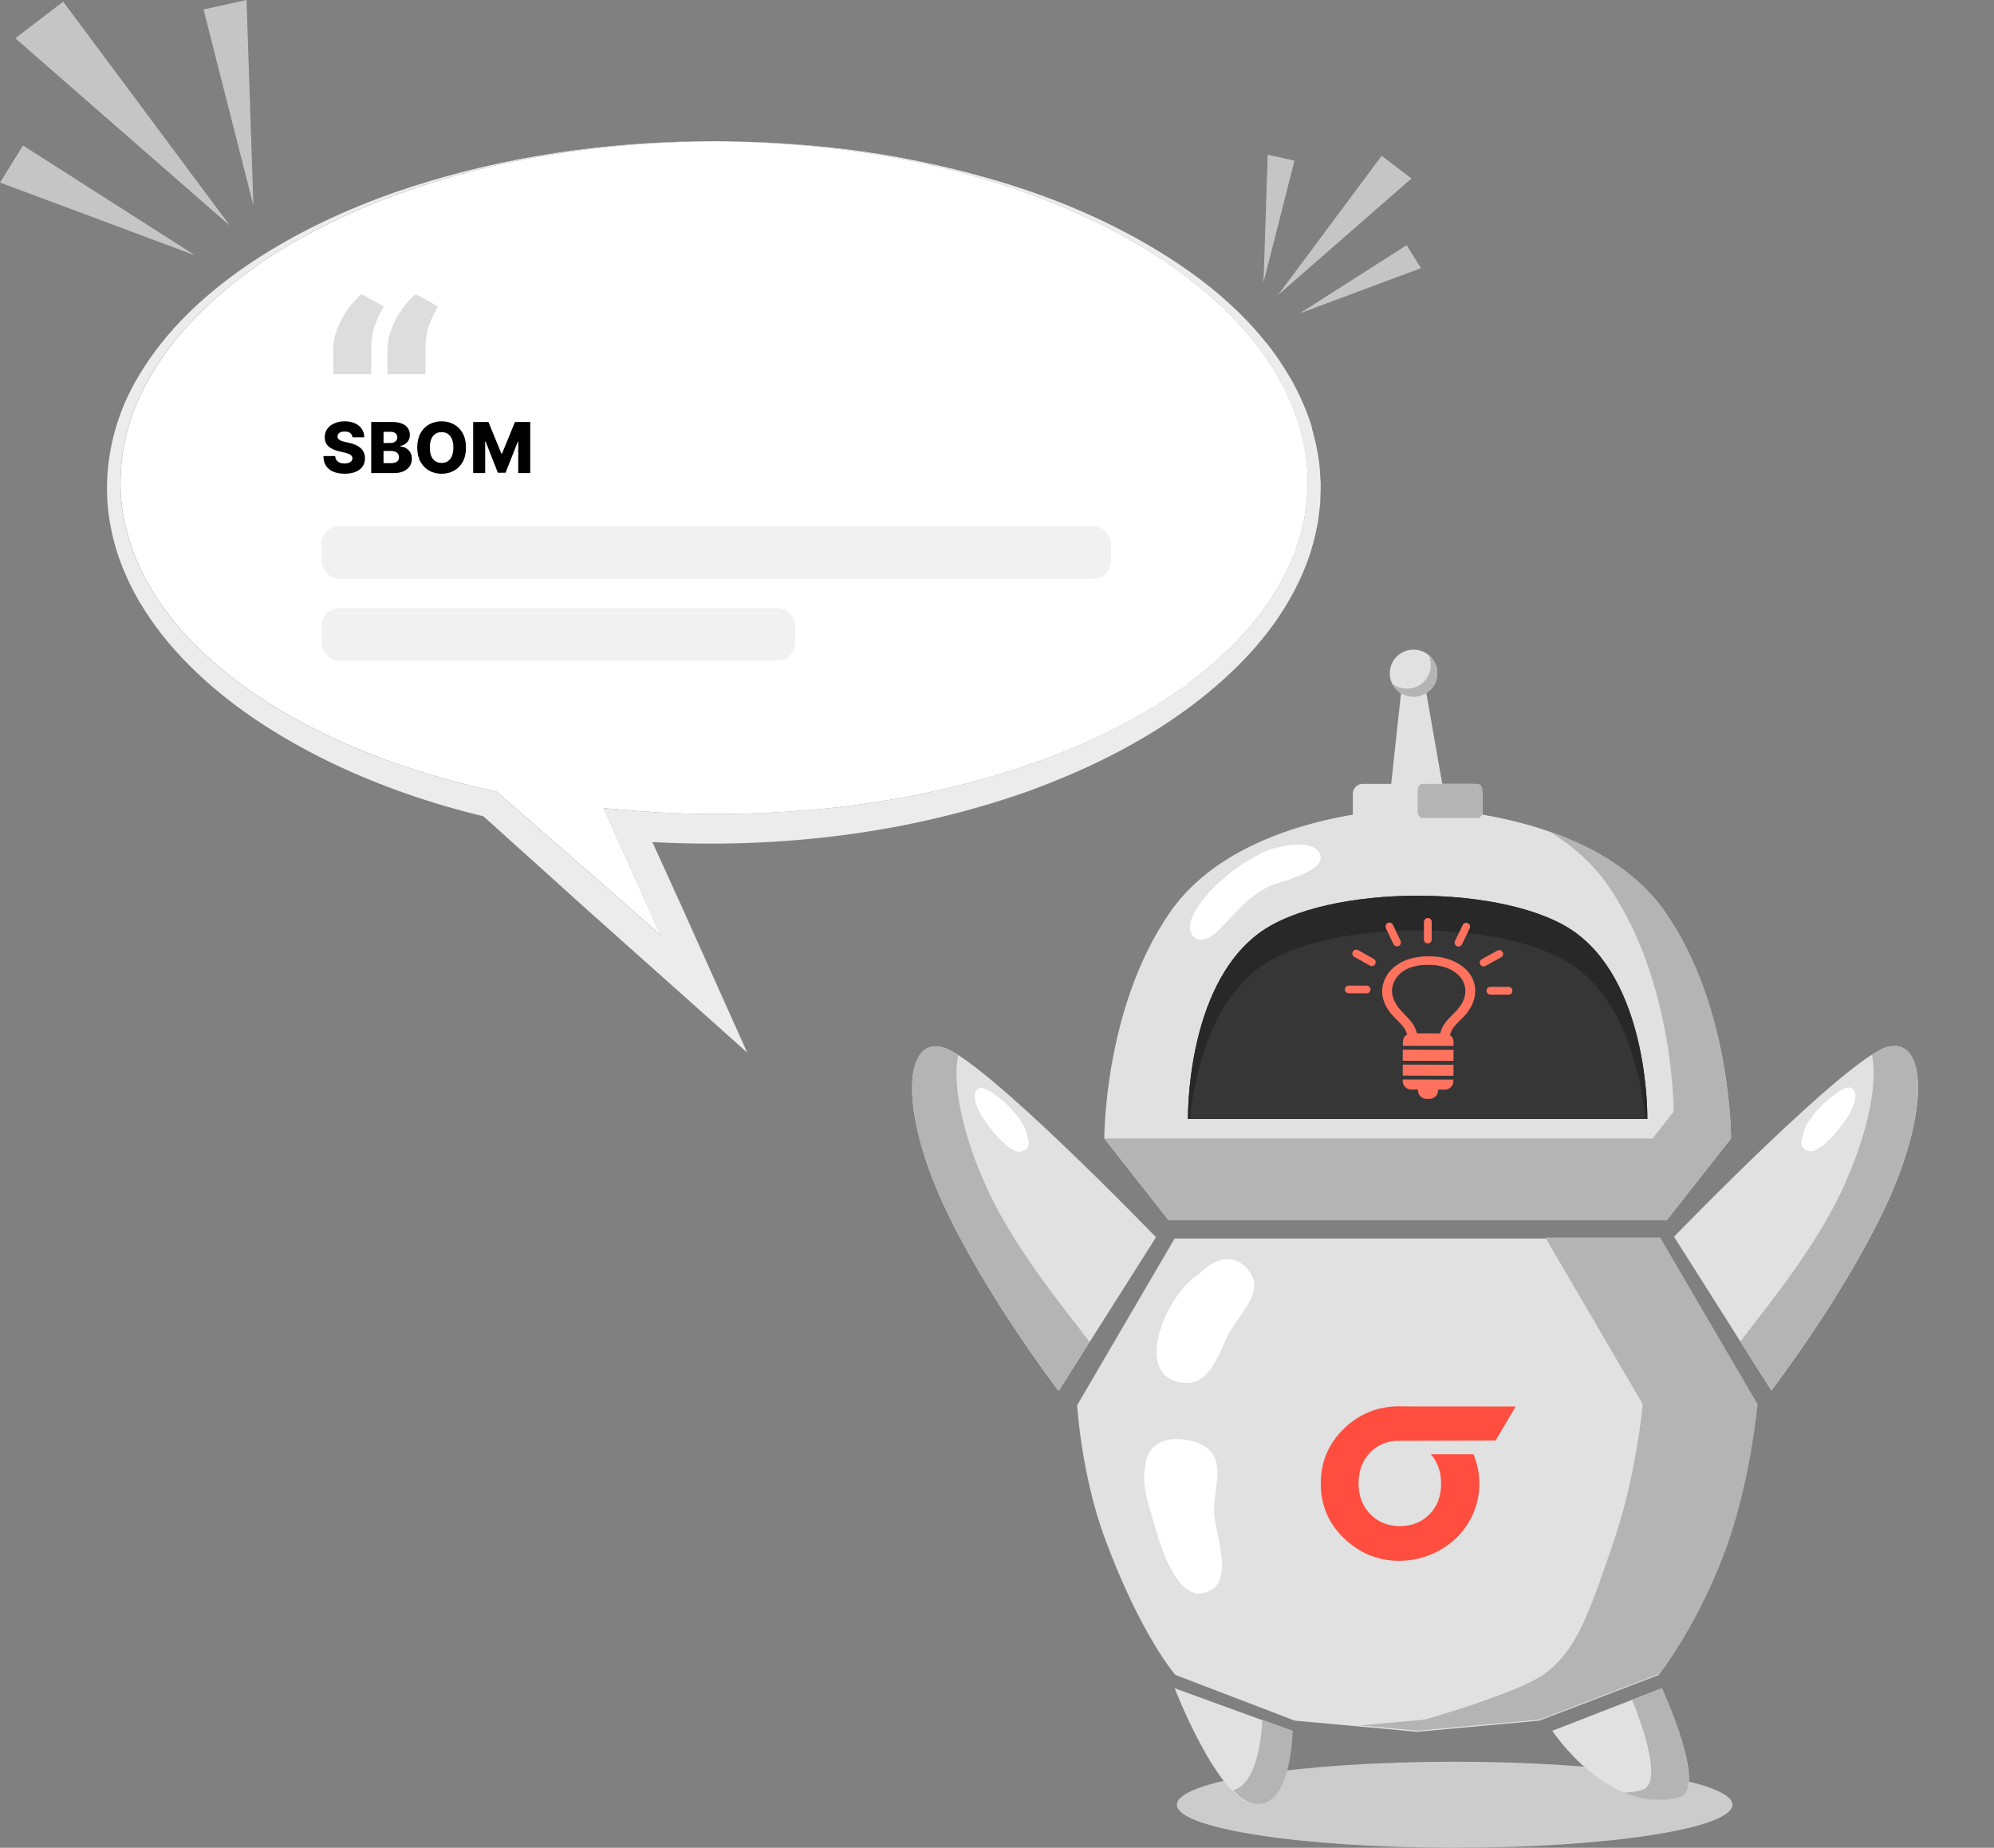 <svg width="341" height="316" viewBox="0 0 341 316" fill="none" xmlns="http://www.w3.org/2000/svg">
<rect x="0" y="0" width="341" height="316" fill="#808080" stroke="none"/>
<g clip-path="url(#clip0_4610_15163)">
<path d="M248.763 316C274.997 316 296.264 312.705 296.264 308.641C296.264 304.577 274.997 301.282 248.763 301.282C222.529 301.282 201.262 304.577 201.262 308.641C201.262 312.705 222.529 316 248.763 316Z" fill="#CCCCCC"/>
<path d="M284.797 156.032C272.453 138.224 242.436 138.224 242.436 138.224C242.436 138.224 212.418 138.224 200.074 156.032C188.746 172.375 188.852 194.709 188.852 194.709L199.792 208.621H285.076L296.017 194.709C296.017 194.709 296.125 172.375 284.795 156.032H284.797Z" fill="#E1E1E1"/>
<path d="M284.812 156.031C279.974 149.05 272.417 144.806 265.019 142.226C268.846 144.589 272.33 147.599 274.994 151.441C286.322 167.784 286.216 190.118 286.216 190.118L275.275 204.03H196.199L199.81 208.621H285.094L296.034 194.708C296.034 194.708 296.143 172.374 284.812 156.031Z" fill="#B4B4B4"/>
<path d="M269.65 159.65C258.15 151.025 226.728 151.025 215.225 159.65C202.737 169.016 203.162 191.371 203.162 191.371H281.711C281.711 191.371 282.135 169.016 269.647 159.65H269.65Z" fill="#363636"/>
<path d="M203.489 191.371C204.26 184.077 206.811 171.87 215.225 165.563C226.728 156.938 258.147 156.938 269.65 165.563C278.062 171.873 280.615 184.079 281.386 191.371H281.713C281.713 191.371 282.138 169.016 269.65 159.65C258.15 151.025 226.728 151.025 215.225 159.65C202.737 169.016 203.162 191.371 203.162 191.371H203.489Z" fill="#282828"/>
<path d="M233.038 134.052H251.833C252.761 134.052 253.516 134.8 253.516 135.72V141.563C253.516 142.484 252.761 143.232 251.833 143.232H233.038C232.11 143.232 231.355 142.484 231.355 141.563V135.72C231.355 134.8 232.11 134.052 233.038 134.052Z" fill="#E1E1E1"/>
<path d="M237.434 138.503L239.96 115.131H243.327L247.444 138.642L237.434 138.503Z" fill="#E1E1E1"/>
<path d="M245.804 115.131C245.804 117.36 243.984 119.165 241.736 119.165C239.488 119.165 237.668 117.36 237.668 115.131C237.668 112.901 239.488 111.096 241.736 111.096C243.984 111.096 245.804 112.901 245.804 115.131Z" fill="#E1E1E1"/>
<path d="M244.276 111.979C244.536 112.51 244.682 113.108 244.682 113.738C244.682 115.968 242.862 117.773 240.614 117.773C239.654 117.773 238.772 117.443 238.074 116.891C238.734 118.237 240.124 119.166 241.736 119.166C243.984 119.166 245.804 117.36 245.804 115.131C245.804 113.856 245.207 112.719 244.276 111.979Z" fill="#B4B4B4"/>
<path d="M199.796 208.621H285.08L296.021 194.708H188.855L199.796 208.621Z" fill="#B4B4B4"/>
<path d="M253.519 138.832C253.519 139.42 253.143 139.895 252.678 139.895H243.279C242.813 139.895 242.438 139.42 242.438 138.832V135.114C242.438 134.527 242.813 134.052 243.279 134.052H252.678C253.143 134.052 253.519 134.527 253.519 135.114V138.832Z" fill="#B4B4B4"/>
<path d="M225.649 145.899C224.283 143.305 218.097 144.791 216.077 145.736C214.427 146.508 211.438 148.222 209.534 150.039C208.022 151.232 206.672 152.622 205.498 154.189C204.525 155.49 202.683 158.17 203.862 159.879C205.16 161.757 207.351 160.128 208.438 159.045C211.27 156.22 213.445 153.196 217.286 151.477C219.174 150.632 227.258 148.957 225.649 145.899Z" fill="white"/>
<path d="M300.464 240.327L283.798 211.814H200.87L184.203 240.327C184.203 240.327 184.917 252.208 188.936 263.068C195.117 279.763 201.008 286.44 201.008 286.44L221.407 294.255L242.147 296.146V296.181C242.147 296.181 242.285 296.165 242.334 296.165C242.382 296.165 242.52 296.181 242.52 296.181V296.146L263.26 294.255L283.66 286.44C283.66 286.44 291.06 276.981 295.731 263.068C299.415 252.09 300.464 240.327 300.464 240.327Z" fill="#E1E1E1"/>
<path d="M255.753 246.365L238.555 246.409L238.535 246.413C236.924 246.546 235.42 247.255 234.316 248.403C232.992 249.758 232.329 251.528 232.329 253.714C232.329 255.839 233 257.583 234.342 258.946C235.684 260.308 237.363 260.99 239.379 260.99C241.442 260.99 243.136 260.316 244.462 258.969C245.787 257.623 246.451 255.871 246.451 253.714C246.451 251.696 245.852 250.026 244.675 248.696H251.979C252.652 250.296 252.995 252.009 252.988 253.737C252.996 256.058 252.368 258.339 251.166 260.345C249.965 262.351 248.234 264.009 246.153 265.148C244.06 266.32 241.685 266.934 239.27 266.927C235.894 266.927 232.906 265.787 230.308 263.508C227.347 260.891 225.867 257.619 225.867 253.693C225.867 250.025 227.179 246.911 229.801 244.349C232.424 241.788 235.59 240.506 239.3 240.503C239.648 240.503 239.928 240.515 240.087 240.523H240.188C240.227 240.523 247.66 240.531 259.196 240.537L255.753 246.365Z" fill="#FF4D3F"/>
<path d="M283.899 211.628H264.263L280.93 240.14C280.93 240.14 279.88 251.904 276.196 262.882C271.525 276.794 269.434 282.337 264.125 286.253C259.74 289.492 243.726 294.068 243.726 294.068L232.617 295.082L242.252 295.96V295.994C242.252 295.994 242.389 295.978 242.438 295.978C242.487 295.978 242.625 295.994 242.625 295.994V295.96L263.365 294.068L283.764 286.253C283.764 286.253 291.164 276.794 295.835 262.882C299.519 251.904 300.569 240.14 300.569 240.14L283.902 211.628H283.899Z" fill="#B4B4B4"/>
<path d="M207.644 259.048C207.314 254.912 210.162 249.208 205.399 247.022C202.954 245.9 198.821 245.439 196.928 247.848C196.23 248.736 195.878 249.852 195.814 251.011C195.132 253.962 196.733 258.279 197.48 260.924C198.361 264.038 201.415 274.989 207.038 272.006C210.871 269.973 207.885 262.109 207.641 259.046L207.644 259.048Z" fill="white"/>
<path d="M213.759 217.581C211.23 214.002 207.673 215.193 205.139 217.793C199.505 221.195 193.522 235.094 202.039 236.454C206.951 237.237 208.455 231.303 210.118 228.095C211.644 225.152 216.239 221.095 213.756 217.584L213.759 217.581Z" fill="white"/>
<path d="M286.285 211.5C286.285 211.5 316 180.753 322.794 179.031C329.588 177.306 329.999 190.127 322.545 206.135C315.313 221.668 302.928 237.796 302.928 237.796L286.285 211.5Z" fill="#E1E1E1"/>
<path d="M322.795 179.028C322.116 179.199 321.207 179.664 320.123 180.356C321.151 185.144 319.544 193.791 314.954 203.644C309.988 214.308 300.603 225.337 297.633 229.426L302.926 237.79C302.926 237.79 315.311 221.662 322.544 206.129C329.998 190.121 329.587 177.3 322.792 179.025L322.795 179.028Z" fill="#B4B4B4"/>
<path d="M316.501 186.024C315.416 185.657 313.068 187.701 312.398 188.27C311.278 189.22 308.5 192.125 308.319 194.271C307.816 195.497 307.943 196.549 309.376 196.855C311.54 197.313 315.77 191.672 316.566 189.965C317.061 188.9 317.988 186.529 316.503 186.027L316.501 186.024Z" fill="white"/>
<path d="M197.693 211.591C197.693 211.591 167.995 180.828 161.204 179.101C154.409 177.373 153.993 190.194 161.436 206.204C168.661 221.74 181.038 237.877 181.038 237.877L197.693 211.591Z" fill="#E1E1E1"/>
<path d="M161.201 179.101C161.88 179.272 162.788 179.736 163.87 180.429C162.84 185.217 164.441 193.864 169.026 203.723C173.986 214.389 183.363 225.421 186.333 229.515L181.035 237.877C181.035 237.877 168.658 221.743 161.433 206.204C153.987 190.194 154.406 177.373 161.201 179.101Z" fill="#B4B4B4"/>
<path d="M167.494 186.1C168.579 185.732 170.927 187.779 171.595 188.348C172.715 189.297 175.49 192.205 175.671 194.352C176.174 195.578 176.047 196.629 174.613 196.932C172.45 197.391 168.222 191.747 167.43 190.038C166.935 188.973 166.01 186.601 167.494 186.097V186.1Z" fill="white"/>
<path d="M200.879 288.717C200.879 288.717 208.282 307.871 214.484 308.497C220.686 309.122 220.867 295.992 220.867 295.992L200.879 288.717Z" fill="#E1E1E1"/>
<path d="M215.875 294.101C215.802 295.96 215.228 305.025 210.871 306.173C212.148 307.493 213.443 308.373 214.693 308.499C220.895 309.124 221.076 295.995 221.076 295.995L215.875 294.101Z" fill="#B4B4B4"/>
<path d="M265.469 295.992C265.469 295.992 274.941 310.425 287.139 307.41C292.243 306.149 284.194 288.717 284.194 288.717L265.469 295.992Z" fill="#E1E1E1"/>
<path d="M284.193 288.717L279.113 290.691C281.158 295.794 284.393 305.242 280.685 306.16C279.684 306.407 278.702 306.536 277.742 306.565C280.566 307.74 283.747 308.25 287.139 307.413C292.242 306.152 284.193 288.719 284.193 288.719V288.717Z" fill="#B4B4B4"/>
<path d="M244.836 160.686C244.836 161.05 244.536 161.343 244.17 161.343C243.803 161.343 243.508 161.045 243.508 160.683L243.516 157.651C243.516 157.287 243.816 156.994 244.181 156.994C244.549 156.994 244.844 157.292 244.844 157.654L244.836 160.686Z" fill="#FF725E"/>
<path d="M233.718 168.56C234.086 168.56 234.38 168.858 234.38 169.22C234.38 169.585 234.08 169.877 233.715 169.877L230.659 169.869C230.291 169.869 229.996 169.571 229.996 169.209C229.996 168.844 230.296 168.552 230.661 168.552L233.718 168.56Z" fill="#FF725E"/>
<path d="M234.925 163.985C235.244 164.165 235.357 164.568 235.176 164.884C234.995 165.201 234.589 165.313 234.27 165.134L231.611 163.642C231.292 163.462 231.179 163.06 231.36 162.743C231.541 162.427 231.947 162.314 232.266 162.494L234.925 163.985Z" fill="#FF725E"/>
<path d="M239.511 160.903C239.668 161.233 239.524 161.625 239.192 161.781C238.859 161.936 238.464 161.794 238.307 161.464L237.009 158.72C236.852 158.39 236.995 157.998 237.328 157.842C237.661 157.687 238.056 157.829 238.213 158.159L239.511 160.903Z" fill="#FF725E"/>
<path d="M254.881 168.764C254.51 168.764 254.207 169.061 254.207 169.429C254.207 169.797 254.507 170.097 254.878 170.097L257.972 170.105C258.343 170.105 258.646 169.807 258.646 169.44C258.646 169.072 258.345 168.772 257.975 168.772L254.881 168.764Z" fill="#FF725E"/>
<path d="M253.395 164.039C253.076 164.216 252.96 164.619 253.139 164.935C253.317 165.252 253.723 165.367 254.042 165.19L256.711 163.714C257.031 163.537 257.147 163.135 256.968 162.818C256.79 162.502 256.384 162.387 256.065 162.564L253.395 164.039Z" fill="#FF725E"/>
<path d="M248.826 160.93C248.669 161.257 248.81 161.651 249.14 161.807C249.47 161.962 249.867 161.823 250.024 161.496L251.339 158.759C251.495 158.432 251.355 158.038 251.025 157.882C250.695 157.726 250.297 157.866 250.14 158.193L248.826 160.93Z" fill="#FF725E"/>
<path d="M252.278 169.265C252.17 165.705 248.413 163.538 244.561 163.551C244.483 163.551 244.41 163.559 244.345 163.575C244.277 163.562 244.207 163.551 244.129 163.551C240.231 163.516 236.783 165.577 236.39 169.051C236.209 170.666 236.953 172.34 238.092 173.601C239.068 174.682 240.32 175.586 240.629 176.917C240.196 177.171 239.907 177.636 239.904 178.169V178.845L248.575 178.87V178.194C248.578 177.708 248.34 177.276 247.972 177.01C248.245 175.699 249.433 174.813 250.417 173.772C251.624 172.501 252.332 170.915 252.284 169.263L252.278 169.265ZM250.547 170.102C250.306 171.61 249.279 172.699 248.151 173.799C247.242 174.682 246.541 175.613 246.303 176.726L242.308 176.715C242.089 175.658 241.454 174.765 240.61 173.909C239.485 172.764 238.487 171.763 238.135 170.242C237.835 168.938 238.338 167.551 239.355 166.575C240.561 165.413 242.371 164.997 244.123 165.013C244.202 165.013 244.275 165.005 244.34 164.995C244.407 165.008 244.478 165.016 244.556 165.016C247.88 165.005 251.045 166.988 250.547 170.108V170.102Z" fill="#FF725E"/>
<path d="M239.9 179.507L239.895 181.406L248.569 181.432L248.574 179.532L239.9 179.507Z" fill="#FF725E"/>
<path d="M239.896 182.063L239.891 183.96L248.562 183.985L248.568 182.089L239.896 182.063Z" fill="#FF725E"/>
<path d="M239.879 184.613V184.868C239.876 185.675 240.536 186.333 241.35 186.335H242.489V186.464C242.489 187.272 243.146 187.932 243.96 187.932H244.453C245.267 187.934 245.932 187.282 245.932 186.472V186.346L247.071 186.349C247.885 186.349 248.55 185.697 248.55 184.889V184.634L239.879 184.61V184.613Z" fill="#FF725E"/>
<path d="M197.285 121.634L195.708 117.583L191.453 116.574L194.85 113.838L194.501 109.508L198.177 111.869L202.218 110.203L201.093 114.398L203.938 117.698L199.567 117.932L197.285 121.634Z" fill="white"/>
</g>
<g clip-path="url(#clip1_4610_15163)">
<path d="M126.276 24.195C124.89 24.164 123.504 24.143 122.108 24.143C121.159 24.143 120.21 24.143 119.262 24.164C120.21 24.153 121.159 24.143 122.108 24.143C123.494 24.143 124.89 24.164 126.276 24.195Z" fill="white"/>
<path d="M67.967 33.244C63.65 34.787 59.45 36.645 55.356 38.681C51.274 40.738 47.297 43.016 43.599 45.672C36.201 50.92 29.538 57.397 25.221 65.238C20.829 73.006 19.422 82.295 21.671 90.787C23.867 99.321 29.282 106.774 35.913 112.684C42.554 118.656 50.4 123.275 58.618 126.959C66.869 130.623 75.556 133.3 84.383 135.283L84.958 135.409L85.417 135.808L103.848 151.879L113.026 159.962L111.501 156.624L105.031 142.211L103.229 138.202L107.642 138.579C118.867 139.545 130.167 139.367 141.37 138.254C152.563 137.099 163.659 134.853 174.319 131.337C184.947 127.799 195.244 122.992 204.081 116.221C208.473 112.831 212.535 108.999 215.807 104.58C219.058 100.172 221.606 95.217 222.779 89.895C223.152 88.583 223.248 87.218 223.471 85.875C223.514 84.521 223.706 83.156 223.61 81.791C223.61 79.062 223.13 76.354 222.459 73.698C221.766 71.043 220.689 68.492 219.463 66.025C218.131 63.6 216.692 61.218 214.944 59.045C211.543 54.615 207.407 50.742 202.909 47.341C198.41 43.919 193.539 40.99 188.454 38.471C178.274 33.432 167.337 29.874 156.166 27.575C144.984 25.256 133.546 24.248 122.129 24.153C112.93 24.237 103.709 24.867 94.638 26.379C85.555 27.817 76.601 30.084 67.988 33.244H67.967Z" fill="white"/>
<path d="M60.276 74.79C60.248 74.477 60.121 74.234 59.897 74.061C59.675 73.885 59.359 73.797 58.947 73.797C58.674 73.797 58.447 73.832 58.265 73.903C58.083 73.974 57.947 74.072 57.856 74.197C57.765 74.319 57.718 74.46 57.715 74.619C57.709 74.75 57.735 74.865 57.792 74.964C57.852 75.064 57.937 75.152 58.048 75.228C58.161 75.302 58.298 75.368 58.457 75.424C58.616 75.481 58.795 75.531 58.994 75.574L59.744 75.744C60.175 75.838 60.556 75.963 60.886 76.119C61.218 76.275 61.496 76.462 61.721 76.677C61.948 76.893 62.12 77.142 62.236 77.423C62.353 77.704 62.413 78.02 62.416 78.369C62.413 78.92 62.273 79.393 61.998 79.788C61.722 80.183 61.326 80.486 60.809 80.696C60.295 80.906 59.674 81.011 58.947 81.011C58.217 81.011 57.58 80.902 57.038 80.683C56.495 80.464 56.073 80.132 55.772 79.686C55.471 79.24 55.316 78.676 55.307 77.994H57.327C57.344 78.275 57.42 78.51 57.553 78.697C57.687 78.885 57.87 79.027 58.103 79.123C58.339 79.22 58.611 79.268 58.921 79.268C59.205 79.268 59.447 79.23 59.646 79.153C59.847 79.076 60.002 78.97 60.11 78.834C60.218 78.697 60.273 78.541 60.276 78.365C60.273 78.2 60.222 78.059 60.123 77.943C60.023 77.824 59.87 77.721 59.663 77.636C59.458 77.548 59.197 77.467 58.879 77.393L57.967 77.18C57.211 77.007 56.616 76.727 56.181 76.341C55.746 75.951 55.531 75.426 55.533 74.764C55.531 74.224 55.675 73.751 55.968 73.345C56.261 72.939 56.666 72.622 57.182 72.395C57.7 72.167 58.289 72.054 58.951 72.054C59.627 72.054 60.214 72.169 60.711 72.399C61.211 72.626 61.599 72.946 61.874 73.358C62.15 73.77 62.291 74.247 62.296 74.79H60.276ZM63.481 80.9V72.173H67.12C67.773 72.173 68.32 72.265 68.761 72.45C69.204 72.635 69.536 72.893 69.758 73.226C69.982 73.558 70.094 73.943 70.094 74.38C70.094 74.713 70.025 75.01 69.886 75.271C69.746 75.53 69.555 75.744 69.31 75.915C69.066 76.085 68.783 76.204 68.462 76.272V76.358C68.815 76.375 69.14 76.47 69.438 76.643C69.739 76.817 69.981 77.058 70.163 77.368C70.344 77.674 70.435 78.038 70.435 78.459C70.435 78.927 70.316 79.346 70.077 79.716C69.839 80.082 69.494 80.372 69.042 80.585C68.59 80.795 68.042 80.9 67.397 80.9H63.481ZM65.59 79.2H66.894C67.352 79.2 67.688 79.114 67.904 78.94C68.123 78.767 68.232 78.525 68.232 78.216C68.232 77.991 68.18 77.798 68.075 77.636C67.969 77.471 67.82 77.345 67.627 77.257C67.434 77.166 67.202 77.121 66.933 77.121H65.59V79.2ZM65.59 75.761H66.758C66.988 75.761 67.192 75.723 67.371 75.646C67.55 75.569 67.69 75.459 67.789 75.314C67.891 75.169 67.942 74.994 67.942 74.79C67.942 74.497 67.839 74.267 67.631 74.099C67.424 73.932 67.144 73.848 66.792 73.848H65.59V75.761ZM79.687 76.537C79.687 77.497 79.502 78.311 79.133 78.978C78.763 79.646 78.263 80.153 77.633 80.5C77.005 80.846 76.3 81.02 75.519 81.02C74.735 81.02 74.029 80.845 73.401 80.496C72.773 80.146 72.275 79.639 71.906 78.974C71.539 78.307 71.356 77.494 71.356 76.537C71.356 75.576 71.539 74.763 71.906 74.095C72.275 73.427 72.773 72.92 73.401 72.574C74.029 72.227 74.735 72.054 75.519 72.054C76.3 72.054 77.005 72.227 77.633 72.574C78.263 72.92 78.763 73.427 79.133 74.095C79.502 74.763 79.687 75.576 79.687 76.537ZM77.531 76.537C77.531 75.969 77.45 75.489 77.288 75.096C77.129 74.704 76.898 74.407 76.597 74.206C76.299 74.004 75.94 73.903 75.519 73.903C75.102 73.903 74.742 74.004 74.441 74.206C74.14 74.407 73.908 74.704 73.746 75.096C73.587 75.489 73.508 75.969 73.508 76.537C73.508 77.105 73.587 77.585 73.746 77.977C73.908 78.369 74.14 78.666 74.441 78.868C74.742 79.069 75.102 79.17 75.519 79.17C75.94 79.17 76.299 79.069 76.597 78.868C76.898 78.666 77.129 78.369 77.288 77.977C77.45 77.585 77.531 77.105 77.531 76.537ZM80.918 72.173H83.531L85.746 77.576H85.849L88.065 72.173H90.677V80.9H88.623V75.54H88.55L86.454 80.845H85.141L83.045 75.51H82.972V80.9H80.918V72.173Z" fill="black"/>
<path d="M56.992 64V59.79C56.992 58.62 57.219 57.438 57.675 56.244C58.142 55.038 58.746 53.918 59.484 52.883C60.235 51.837 61.011 50.975 61.811 50.298L65.652 52.403C64.987 53.487 64.458 54.619 64.064 55.801C63.67 56.971 63.479 58.294 63.492 59.771V64H56.992ZM66.261 64V59.79C66.261 58.62 66.489 57.438 66.945 56.244C67.412 55.038 68.016 53.918 68.754 52.883C69.505 51.837 70.281 50.975 71.081 50.298L74.922 52.403C74.257 53.487 73.728 54.619 73.334 55.801C72.94 56.971 72.749 58.294 72.761 59.771V64H66.261Z" fill="#DDDDDD"/>
<rect x="55" y="90" width="135" height="9" rx="3" fill="#F1F1F1"/>
<rect x="55" y="104" width="81" height="9" rx="3" fill="#F1F1F1"/>
<path d="M132.043 24.426C132.331 24.436 132.629 24.458 132.917 24.479C132.629 24.458 132.331 24.447 132.043 24.426Z" fill="white"/>
<path d="M126.488 24.206C127.746 24.238 129.004 24.28 130.262 24.333C129.015 24.28 127.757 24.238 126.488 24.206Z" fill="white"/>
<path d="M224.376 73.174C223.565 70.392 222.361 67.757 221.007 65.217C219.557 62.729 217.99 60.304 216.125 58.121C212.501 53.66 208.173 49.829 203.525 46.512C198.867 43.195 193.889 40.34 188.74 37.862C178.421 32.929 167.378 29.633 156.185 27.386C148.51 25.833 140.728 24.92 132.915 24.479C132.627 24.458 132.328 24.447 132.041 24.426C131.444 24.395 130.847 24.363 130.25 24.332C128.992 24.279 127.734 24.237 126.476 24.206C126.412 24.206 126.338 24.206 126.274 24.206C124.888 24.174 123.492 24.153 122.106 24.153C133.533 24.237 144.96 25.256 156.142 27.575C167.314 29.864 178.251 33.432 188.431 38.471C193.515 40.99 198.398 43.929 202.885 47.341C207.384 50.742 211.53 54.615 214.92 59.045C216.668 61.218 218.118 63.611 219.44 66.025C220.666 68.502 221.743 71.043 222.435 73.698C223.107 76.354 223.587 79.062 223.587 81.791C223.683 83.156 223.501 84.51 223.448 85.875C223.224 87.218 223.128 88.583 222.755 89.895C221.583 95.217 219.035 100.172 215.784 104.58C212.511 108.999 208.45 112.831 204.058 116.221C195.221 122.981 184.924 127.789 174.296 131.337C163.636 134.864 152.539 137.099 141.347 138.254C130.143 139.367 118.833 139.545 107.619 138.579L103.206 138.202L105.007 142.211L111.478 156.624L113.002 159.962L103.824 151.879L85.394 135.808L84.935 135.409L84.359 135.283C75.523 133.3 66.835 130.612 58.595 126.959C50.376 123.275 42.531 118.656 35.889 112.684C29.259 106.774 23.844 99.321 21.648 90.787C19.41 82.295 20.817 73.006 25.198 65.238C29.515 57.397 36.177 50.92 43.575 45.672C47.274 43.016 51.25 40.738 55.333 38.681C59.426 36.645 63.626 34.787 67.944 33.244C76.557 30.084 85.511 27.817 94.593 26.379C103.664 24.867 112.885 24.237 122.084 24.153C121.136 24.153 120.187 24.153 119.238 24.174C118.503 24.185 117.767 24.206 117.042 24.227C116.925 24.227 116.797 24.227 116.669 24.227C100.072 24.699 83.496 27.407 67.784 32.803C59.096 35.826 50.696 39.773 43.01 44.864C35.378 49.976 28.385 56.358 23.663 64.388C18.866 72.323 17.043 82.18 19.196 91.344C19.708 93.632 20.433 95.878 21.382 98.03C22.288 100.193 23.407 102.271 24.665 104.244C27.17 108.223 30.25 111.802 33.64 115.025C40.441 121.48 48.468 126.498 56.879 130.549C65.129 134.486 73.806 137.456 82.686 139.608L100.424 155.595L118.663 171.865L127.777 180L122.799 168.905L116.328 154.482L111.563 144.006C133.245 145.172 155.215 142.6 175.724 135.357C186.597 131.4 197.129 126.151 206.169 118.824C210.667 115.161 214.824 111.015 218.161 106.249C221.476 101.484 224.056 96.12 225.154 90.388C225.505 88.971 225.58 87.512 225.772 86.074C225.793 84.626 225.943 83.167 225.793 81.718C225.708 78.81 225.122 75.955 224.333 73.174H224.376Z" fill="#ECECEC"/>
<path d="M3.933 24.878L0 31.218L33.376 43.678L3.933 24.878Z" fill="#C5C5C5"/>
<path d="M42.16 0L34.805 1.617L43.333 35.133L42.16 0Z" fill="#C5C5C5"/>
<path d="M10.811 0.283L2.613 6.539L39.347 38.628L10.811 0.283Z" fill="#C5C5C5"/>
<path d="M222.258 53.597L243.002 45.861L240.561 41.925L222.258 53.597Z" fill="#C5C5C5"/>
<path d="M216.799 26.463L216.074 48.296L221.372 27.471L216.799 26.463Z" fill="#C5C5C5"/>
<path d="M241.38 30.524L236.285 26.641L218.547 50.468L241.38 30.524Z" fill="#C5C5C5"/>
</g>
<defs>
<clipPath id="clip0_4610_15163">
<rect width="203" height="228" fill="white" transform="translate(138 88)"/>
</clipPath>
<clipPath id="clip1_4610_15163">
<rect width="243" height="180" fill="white"/>
</clipPath>
</defs>
</svg>
